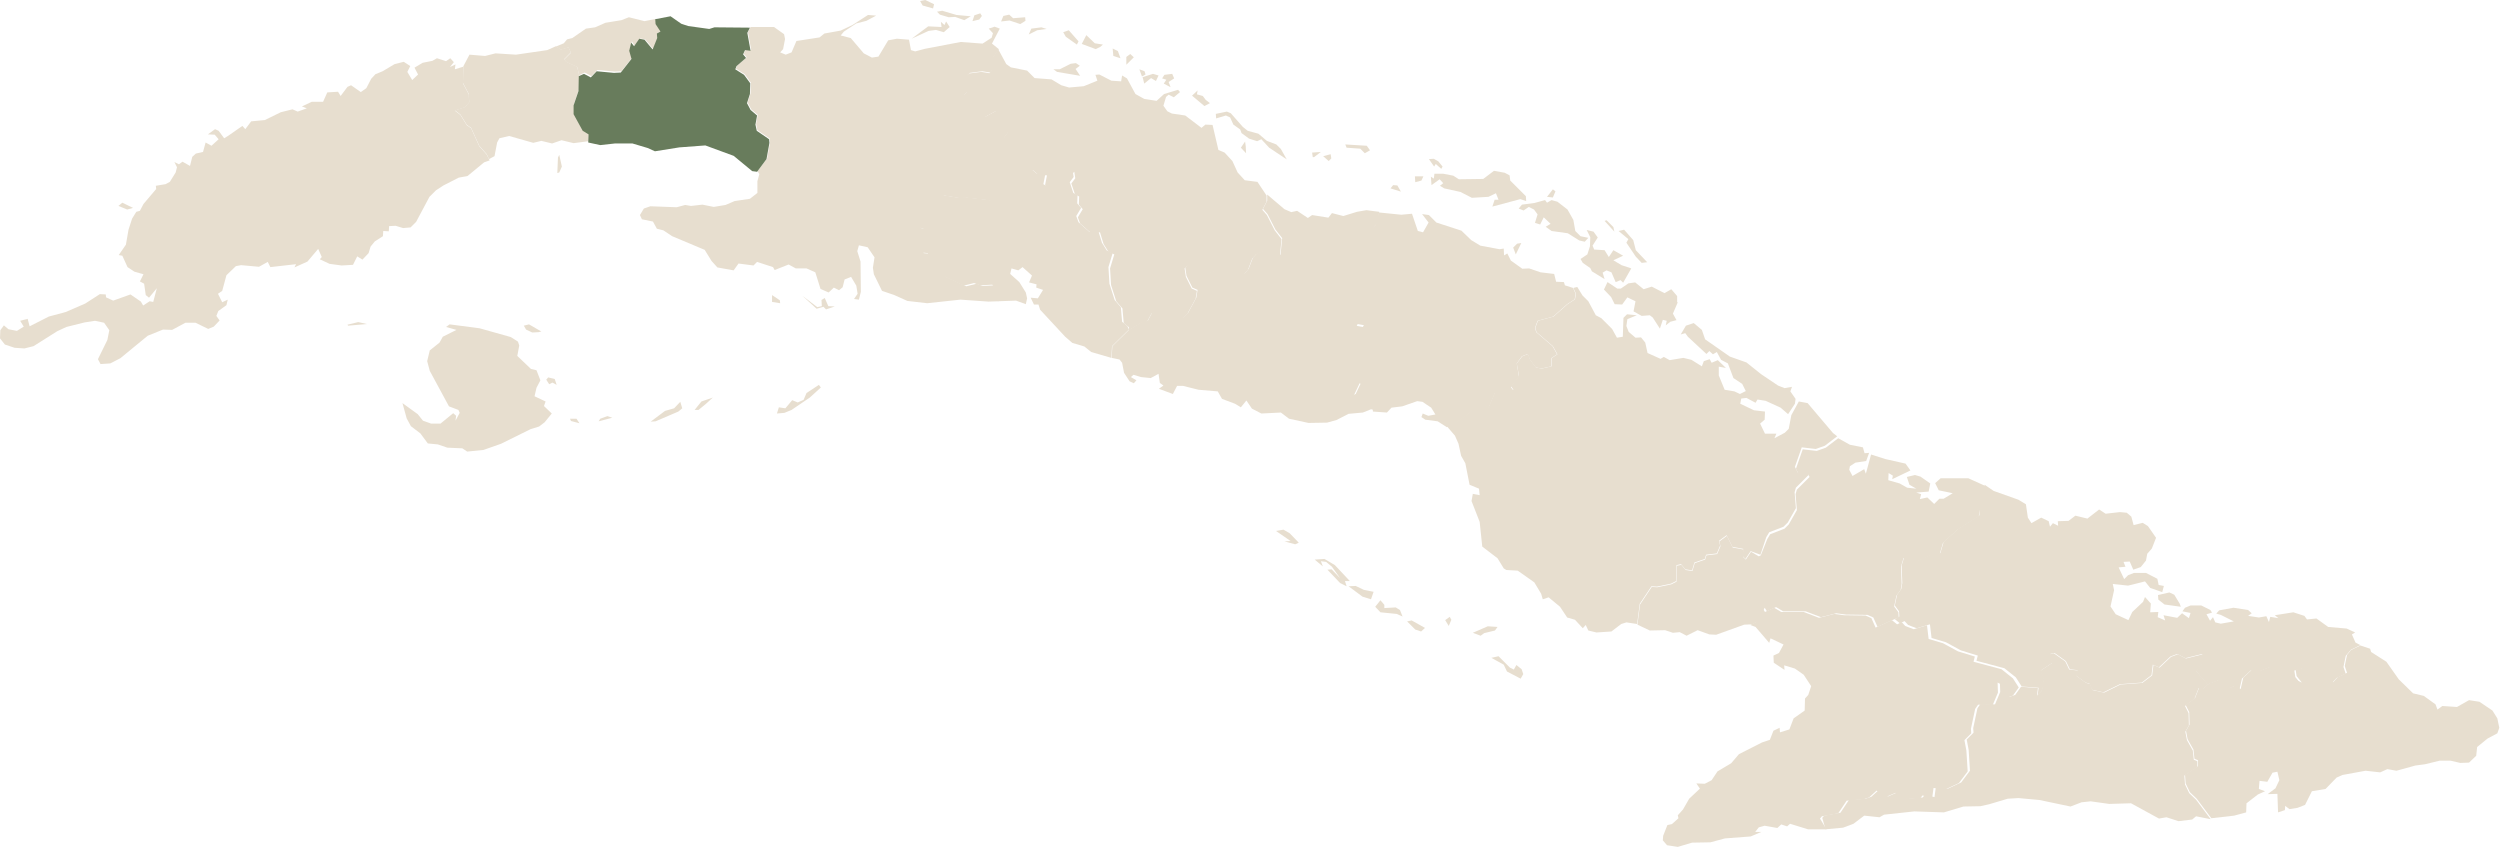 <svg width="2955" height="1001" viewBox="0 0 2955 1001" fill="none" xmlns="http://www.w3.org/2000/svg">
<path d="M2576.53 713.736L2577.68 717.197L2558.46 714.506L2551.15 708.737L2550.76 703.353L2564.22 700.277L2569.99 702.969L2576.53 713.736ZM2345.8 572.989L2356.56 580.295L2385.79 590.678L2394.63 596.062L2396.94 611.829L2401.17 618.366L2412.71 611.829L2421.55 616.059L2423.09 622.597L2426.55 618.366L2432.71 621.443L2432.32 616.059L2445.01 615.675L2453.09 609.522L2467.32 612.983L2481.16 602.215L2488.85 607.214L2505.77 605.292L2513.85 606.061L2519.23 610.675L2521.92 620.674L2532.69 617.982L2538.84 621.827L2548.46 635.672L2543.46 648.362L2538.07 654.515L2536.54 662.59L2530.38 670.282L2521.54 673.358L2517.31 663.744L2510 664.129L2512.31 669.897L2504.23 670.666L2510.77 684.51L2515.39 679.895L2522.31 677.204H2536.54L2550 684.126L2551.53 691.432L2557.69 692.586L2555.76 699.892L2541.53 694.893L2535.38 687.202L2515.39 692.201L2497.31 690.278L2498.85 697.585L2494.62 716.813L2500.77 726.042L2515.77 732.964L2520.38 723.35L2533.07 711.429L2535.38 705.661L2542.3 713.352L2541.53 723.735L2551.15 723.35L2550.38 729.503L2559.22 733.349L2557.3 727.196L2573.45 730.272L2579.22 724.888L2587.3 730.657L2589.22 724.504L2579.61 722.581L2582.68 718.351L2589.22 715.659H2601.91L2612.68 721.043L2614.6 724.119L2608.06 726.042L2612.29 733.733L2615.75 729.503L2618.45 735.656L2624.98 737.194L2640.37 734.502L2624.98 726.811L2619.6 725.273L2623.06 721.427L2639.98 718.351L2657.29 721.043L2661.52 724.888L2657.29 727.965L2669.98 729.888L2678.82 728.35L2681.9 735.272L2683.44 729.119L2693.05 730.657L2688.82 727.196L2710.74 723.735L2723.81 727.965L2726.89 732.195L2738.04 731.041L2751.89 741.04L2773.81 742.963L2783.81 747.577L2779.96 749.885L2784.19 759.499L2789.96 762.575L2778.81 767.959L2772.65 775.265L2769.96 788.34L2772.65 796.416L2761.89 801.415L2756.12 807.568L2721.51 790.263L2711.89 792.57L2713.05 800.262L2719.2 807.953L2708.82 803.338L2699.97 802.569L2683.82 788.34L2669.21 794.109L2660.36 792.57L2649.98 802.184L2646.9 815.644L2640.37 811.414L2634.21 814.106L2621.52 804.492L2609.22 809.106L2595.37 792.955L2603.45 782.956L2603.06 772.958L2583.07 777.957L2573.45 772.958L2565.38 776.035L2551.92 788.725L2544.61 785.648L2543.07 797.954L2531.54 806.799L2505.77 808.722L2486.16 818.336L2472.7 815.259L2469.62 807.953L2465.01 806.799L2453.47 798.339L2455.78 792.186L2446.55 791.032L2441.93 781.418L2428.48 771.804L2423.48 772.958L2426.17 783.341L2412.32 792.57L2416.17 802.953L2414.25 815.644L2408.48 821.797L2409.63 812.952L2389.64 811.414L2382.71 800.646L2369.25 789.879L2336.18 781.034L2337.72 774.881L2317.72 768.728L2300.03 759.114L2283.11 754.115L2281.19 737.963L2265.42 742.578L2255.42 738.733L2251.19 734.118L2245.81 736.81L2239.66 731.811L2245.04 728.734L2244.66 722.581L2239.66 715.659L2242.35 702.969L2247.35 696.047L2248.5 689.125L2247.73 668.359L2250.81 658.36L2259.66 663.744L2267.73 662.206L2281.96 655.668L2293.5 653.746L2297.34 640.671L2314.65 624.904L2339.64 609.137L2340.41 597.985L2346.18 588.756L2345.8 572.989Z" fill="#E7DECF"/>
<path d="M661.056 203.815L658.748 204.584L659.518 186.125L661.056 183.049L664.132 196.893L661.056 203.815ZM657.21 54.607L662.979 58.452L671.823 55.761L674.9 61.913L666.824 69.989L669.516 73.066L682.206 78.834L684.514 88.448L684.129 106.137L678.361 123.058V133.441L689.128 153.053L696.05 157.283L695.666 166.897L677.976 169.205L663.748 165.744L652.596 169.589L639.905 166.513L630.291 168.82L601.834 160.744L590.297 163.436L587.606 168.435L584.529 184.587L577.992 188.048L575.3 182.279L566.455 172.281L556.841 151.13L551.842 147.669L544.151 135.364L537.613 130.364L549.534 126.519L554.534 120.75L554.149 111.137L547.227 98.062L547.612 78.449L554.918 64.605L573.377 66.144L585.683 63.067L609.91 64.605L646.827 59.221L657.21 54.607Z" fill="#E7DECF"/>
<path d="M921.777 354.945L922.162 358.406L912.548 356.868V348.792L921.777 354.945ZM1197.5 21.535L1211.73 20.381L1212.12 24.612L1205.96 28.457L1193.27 24.227L1183.28 25.381L1185.97 18.843L1192.89 17.305L1197.5 21.535ZM1160.59 18.843L1157.51 23.073L1149.43 24.996L1151.74 18.074L1158.66 15.767L1160.59 18.843ZM1147.51 19.228L1139.82 23.843L1129.05 19.997L1121.36 20.381L1110.98 17.305L1107.52 13.844L1113.67 12.69L1130.59 17.689L1147.51 19.228ZM1093.67 0L1104.06 4.999L1102.9 9.998L1090.6 6.537L1087.52 1.154L1093.67 0ZM1097.13 31.149L1112.9 31.918L1112.13 25.765L1116.36 29.611L1118.29 25.381L1122.52 31.918L1115.59 38.071L1106.36 35.379L1097.52 36.533L1077.52 45.762L1097.13 31.149ZM1180.2 356.099L1168.28 356.484L1135.21 354.176L1095.98 358.406L1072.52 355.714L1057.14 348.792L1042.53 343.793L1032.91 324.181L1031.76 316.49L1033.68 304.184L1025.61 292.263L1015.22 289.955L1013.3 296.877L1017.15 309.183L1017.53 344.947L1015.22 354.176L1009.46 353.407L1013.69 347.254L1012.15 337.64L1005.99 327.257L998.304 330.334L995.996 339.563L991.766 343.024L985.614 339.948L979.461 345.716L969.847 341.486L963.694 321.874L953.311 317.259H940.62L932.16 312.644L915.624 319.182L913.701 315.721L894.858 309.568L890.628 313.798L872.939 311.491L867.17 319.566L847.942 316.105L841.02 308.414L832.945 295.339L794.489 279.188L784.106 272.266L776.415 270.343L771.8 261.883L758.725 259.191L756.418 254.192L761.033 246.5L768.724 243.809L799.873 244.962L809.871 242.27L816.793 243.424L830.253 241.886L843.712 244.578L857.556 242.27L868.324 237.656L886.398 234.964L895.243 228.042V214.198L897.55 205.738L895.243 202.277L906.779 187.279L910.24 168.051L909.856 163.821L895.243 153.822L893.705 146.516L895.627 135.748L887.936 129.211L883.706 121.135L887.167 110.368L887.552 97.677L880.245 87.679L869.862 81.141L871.4 77.296L882.552 67.682L879.091 63.452L881.399 58.453L887.936 59.222L884.091 38.071L887.167 31.918H914.855L926.776 40.378L927.93 46.147L925.623 58.068L922.162 61.913L928.699 64.606L935.621 61.913L941.39 48.454L968.693 44.224L974.461 39.609L993.689 36.148L1007.53 29.611L1025.99 17.689L1035.61 18.459L1024.07 24.612L1012.15 27.688L997.535 37.302L993.689 41.917L1005.61 44.993L1020.99 63.067L1030.61 68.066L1038.3 66.913L1049.83 47.685L1060.22 45.762L1074.45 46.916L1076.75 59.222L1081.75 60.76L1093.29 57.683L1135.59 49.608L1161.36 51.531L1172.12 44.608L1173.66 39.225L1168.66 33.841L1175.58 31.534L1181.74 33.841L1172.51 51.531L1180.58 58.068L1174.43 67.297L1173.66 81.91L1170.59 85.756L1160.97 84.218L1146.36 86.141L1144.05 88.448V107.676L1139.44 112.29L1149.82 129.211L1160.97 138.056L1165.2 137.671L1177.89 130.749L1182.51 131.903L1192.12 155.745L1186.74 163.052L1190.58 171.512L1189.04 185.356L1195.2 204.199L1200.96 213.044L1194.81 218.043L1185.97 233.041L1173.28 237.271L1142.9 233.81L1134.44 234.195L1115.98 231.118L1101.75 239.579L1090.98 249.577L1094.44 253.038L1087.52 269.189L1095.21 271.497L1090.6 293.801L1091.75 299.185L1099.83 299.954V310.721L1111.36 319.182L1117.52 326.873L1142.13 338.409L1154.43 335.333L1161.36 338.025L1175.97 337.256L1179.05 341.87L1180.2 356.099Z" fill="#E7DECF"/>
<path d="M1425.16 118.059L1430.16 121.904L1423.63 125.365L1409.01 113.06L1415.55 106.907L1414.78 111.521L1421.7 113.444L1425.16 118.059ZM1362.87 87.294L1369.4 89.217L1366.33 95.755L1360.56 92.294L1352.48 98.831L1350.56 91.14L1362.87 87.294ZM1383.63 103.061L1375.56 98.831L1378.63 94.216L1373.63 92.678L1376.33 88.448L1385.55 87.294L1387.86 92.678L1381.32 96.908L1383.63 103.061ZM1271.34 81.526L1276.73 89.602L1249.42 84.987L1245.19 81.911H1252.5L1265.57 75.373L1271.73 74.604L1276.34 77.68L1271.34 81.526ZM1321.33 60.376L1324.41 68.836L1315.95 66.144L1315.18 57.299L1321.33 60.376ZM1300.57 55.376L1295.18 58.068L1278.65 51.915L1284.03 41.532L1294.03 51.146L1303.64 52.684L1300.57 55.376ZM1272.88 52.684L1259.8 43.455L1256.73 38.071L1263.27 35.764L1274.8 48.839L1272.88 52.684ZM1237.12 34.226L1225.96 35.764L1215.97 40.763L1219.04 33.841L1230.96 32.303L1237.12 34.226ZM1520.92 188.433L1500.15 174.589L1490.92 164.59L1485.92 166.898L1476.31 163.821L1467.47 157.284L1465.93 153.054L1457.85 147.285L1454.01 138.825L1449.01 136.518L1437.47 139.979L1437.09 134.595L1450.16 131.903L1454.77 133.826L1469 149.977L1474.77 154.592L1487.46 158.053L1497.46 166.513L1508.61 170.743L1514 176.127L1520.92 188.433ZM1179.82 58.068L1189.43 75.758L1194.81 79.603L1214.04 83.449L1222.89 92.294L1242.88 93.832L1254.42 100.754L1263.65 103.446L1280.96 101.908L1297.11 95.37L1294.8 88.448L1299.41 88.064L1313.64 95.37L1325.18 96.139L1326.33 89.217L1332.1 92.678L1342.1 111.137L1352.48 116.905L1367.1 119.213L1375.94 111.137L1392.48 106.138L1394.78 108.83L1387.48 114.982L1381.32 111.906L1378.25 114.598L1375.17 124.981L1379.79 131.518L1385.17 134.21L1400.94 136.518L1420.16 151.131L1424.78 147.285L1433.24 147.67L1440.16 177.281L1447.47 180.357L1456.7 190.355L1462.85 203.815L1471.31 213.044L1486.31 214.967L1497.08 231.118V238.425L1492.08 248.039L1497.46 254.192L1506.69 272.266L1514.77 282.649L1512.84 302.261L1499 297.647L1492.85 297.262L1484.77 300.723L1480.16 305.722L1475.16 318.797L1470.54 324.181L1463.62 326.104L1454.01 321.489L1448.62 323.412L1437.47 320.335L1425.55 324.181L1420.55 323.796L1412.09 314.567L1403.24 314.183L1400.17 317.259L1401.71 327.257L1408.63 341.101L1414.78 343.793L1413.24 353.023L1403.63 370.712L1397.09 376.865L1389.02 376.096L1382.09 372.635L1366.33 368.79L1360.94 370.712L1355.94 380.326L1348.64 381.864L1334.02 390.709L1334.41 386.864L1328.26 381.864L1326.72 364.559L1319.41 356.099L1313.26 336.871L1312.1 317.259L1317.1 300.723L1310.18 297.647L1304.41 288.417L1300.18 274.573L1289.8 275.727L1276.73 264.19L1274.03 256.884L1279.8 247.27L1275.19 241.886L1275.57 232.272L1270.57 229.58L1266.34 216.89L1270.96 210.737L1269.8 203.046L1267.11 205.738H1257.5L1253.65 215.352L1238.27 221.12L1235.19 219.197L1237.5 207.276L1227.12 206.507L1220.96 201.123H1215.97L1210.97 206.891L1199.81 213.813L1194.05 204.969L1187.89 186.125L1189.43 172.281L1185.59 163.821L1190.97 156.515L1181.36 132.672L1176.74 131.518L1164.05 138.44L1159.82 138.825L1148.67 129.98L1138.29 113.06L1142.9 108.445V89.217L1145.21 86.91L1159.82 84.987L1169.43 86.525L1172.51 82.68L1173.28 68.067L1179.82 58.068Z" fill="#E7DECF"/>
<path d="M1713.58 729.118L1715.51 732.579L1712.43 739.886L1708.2 732.964L1713.58 729.118ZM684.895 500.307L674.896 497.616L673.743 494.924H681.434L684.895 500.307ZM723.735 493.77L707.584 498L709.506 494.924L717.967 491.847L723.735 493.77ZM647.977 446.085L655.668 448.008L657.976 454.93L652.977 452.238L649.131 454.161L645.67 448.777L647.977 446.085ZM433.78 383.018L411.475 384.941L410.706 383.787L423.396 380.711L433.78 383.018ZM1791.65 300.723L1788.57 292.647L1793.19 288.032L1798.18 287.263L1791.65 300.723ZM1908.17 273.804L1896.63 261.114L1898.94 260.344L1907.01 268.42L1908.17 273.804ZM144.593 239.578L157.284 245.731L150.362 247.654L139.979 243.424L144.593 239.578ZM1838.56 226.119L1835.49 233.425L1828.56 232.656L1835.49 223.812L1838.56 226.119ZM1646.67 218.812L1651.67 219.197L1655.9 226.503L1643.59 222.658L1646.67 218.812ZM1700.12 190.74L1705.12 196.893L1703.58 199.585L1697.05 193.816L1695.12 196.893L1688.97 188.048L1694.74 187.663L1700.12 190.74ZM1573.6 187.279L1570.53 190.355L1563.99 184.587L1572.83 182.28L1573.6 187.279ZM1472.47 173.05L1472.85 181.126L1466.7 174.588L1471.7 167.282L1472.47 173.05ZM1349.79 90.371L1346.72 81.91L1352.87 84.218L1354.02 88.063L1349.79 90.371ZM1335.95 63.836L1340.18 67.682L1331.33 76.526V67.297L1335.95 63.836ZM965.236 364.944L948.316 349.561L966.005 363.021L971.389 361.867L971.004 354.561L974.85 352.253L979.08 361.867L986.771 362.252L976.388 365.713L973.312 362.636L965.236 364.944Z" fill="#E7DECF"/>
<path d="M774.878 498L769.11 498.385L786.03 485.694L796.798 482.618L804.104 474.927L806.412 482.618L801.797 486.463L774.878 498ZM834.1 477.619L825.639 484.541H821.025L829.1 474.542L842.56 469.927L834.1 477.619ZM636.438 392.632L629.131 393.016L621.825 389.555L619.133 384.941L625.286 383.402L639.899 391.863L636.438 392.632ZM953.312 464.544L967.925 454.93L970.233 458.006L957.158 469.927L935.623 484.541L927.162 488.002L918.318 488.771L920.625 481.464L928.316 482.618L936.392 473.004L942.929 475.696L949.851 472.619L953.312 464.544ZM634.131 437.625L638.745 449.546L634.131 458.391L631.823 468.389L644.898 474.542L642.975 479.926L652.205 488.771L643.744 499.154L637.207 504.153L627.208 507.23L592.214 524.535L571.448 531.841L552.22 533.764L546.452 529.918L528.762 529.149L517.61 525.304L505.689 524.15L496.844 512.229L485.692 503.768L480.693 494.539L475.693 476.465L493.767 489.54L499.92 497.231L509.534 500.692H520.686L535.684 488.386L539.145 491.463L538.376 497.231L543.375 488.002L541.837 484.541L530.685 480.311L507.996 438.394L504.92 426.857L507.996 414.167L519.533 404.938L523.378 398.015L539.53 389.94L527.224 386.479L531.454 383.402L566.833 388.017L603.751 398.4L612.211 403.784L613.749 408.398L611.442 420.704L627.593 436.087L634.131 437.625Z" fill="#E7DECF"/>
<path d="M1553.22 185.741H1551.68L1550.91 180.357L1561.29 179.588L1553.22 185.741ZM1619.36 177.665L1613.21 181.126L1607.83 175.742L1591.68 174.589L1590.14 170.743L1615.52 172.281L1619.36 177.665ZM1314.03 423.012L1314.79 409.168L1334.79 389.556L1349.4 380.711L1356.71 379.173L1361.71 369.559L1367.09 367.636L1382.86 371.481L1389.78 374.942L1397.86 375.712L1404.4 369.559L1414.01 351.869L1415.55 342.64L1409.4 339.948L1402.47 326.104L1400.94 316.105L1404.01 313.029L1412.86 313.413L1421.32 322.643L1426.32 323.027L1438.24 319.182L1449.39 322.258L1454.77 320.335L1464.39 324.95L1471.31 323.027L1475.92 317.644L1480.92 304.569L1485.54 299.569L1493.61 296.108L1499.77 296.493L1513.61 301.108L1515.53 281.495L1507.46 271.112L1498.23 253.038L1492.84 246.885L1497.84 237.271V229.965L1518.22 247.27L1526.3 250.731L1533.22 249.193L1545.91 257.653L1550.91 254.192L1570.14 257.268L1574.37 251.884L1587.83 255.345L1603.98 250.346L1615.13 248.423L1630.13 250.346L1628.59 263.421L1624.36 267.651L1617.82 286.494L1602.44 315.721L1602.83 324.181L1598.98 333.41L1599.37 339.563L1612.06 349.946L1621.67 354.561L1623.21 366.482L1613.21 384.556L1604.75 383.018L1590.52 412.244L1588.21 423.781L1580.14 441.086L1586.68 452.623L1584.37 466.082L1586.68 469.159H1594.37L1602.44 465.698L1609.36 451.085L1622.05 458.007L1625.13 484.541L1620.52 483.772L1610.9 487.617L1593.98 489.156L1579.75 496.462L1568.6 499.539L1546.68 499.923L1523.61 494.924L1513.99 487.617L1490.92 488.771L1479.77 483.003L1473.23 473.389L1466.69 481.464L1459.77 477.234L1444.39 471.466L1439.39 462.621L1416.7 460.698L1398.24 456.084H1391.32L1386.32 465.698L1369.79 459.545L1375.17 455.699L1370.94 452.623L1369.4 441.855L1360.17 446.854L1348.64 445.701L1339.79 443.009L1336.71 445.701L1343.25 449.546L1340.18 453.007L1335.18 450.7L1328.64 440.701L1326.33 428.78L1323.25 424.935L1314.03 423.012Z" fill="#E7DECF"/>
<path d="M1684.35 742.193L1679.74 746.424L1672.82 744.116L1663.2 734.502L1668.59 733.349L1684.35 742.193ZM1636.28 714.89V718.736L1649.74 717.966L1654.74 721.043L1657.82 728.734L1650.9 725.658L1631.67 723.735L1625.52 717.197L1631.67 709.506L1636.28 714.89ZM1620.52 708.353L1610.52 705.276L1593.98 692.97L1602.44 692.586L1612.06 697.2L1623.59 699.508L1620.52 708.353ZM1524.38 630.288L1535.15 641.44L1530.92 643.363L1518.23 639.902L1525.53 639.517L1508.23 627.596L1517.07 626.058L1524.38 630.288ZM1682.43 208.43L1680.12 213.429L1672.82 215.352L1672.43 208.43H1682.43ZM1583.98 683.356L1574.37 669.897L1567.45 664.129L1561.3 663.359L1563.6 669.512L1553.99 661.437L1565.53 660.668L1577.83 667.974L1595.52 686.817H1589.75L1591.68 692.97L1583.98 689.125L1568.99 673.358L1573.99 672.973L1583.98 683.356ZM1768.19 228.426L1759.34 232.657L1739.73 233.81L1726.27 226.888L1707.04 222.658L1702.04 219.582L1705.89 216.505L1701.66 211.891L1692.04 218.813L1691.28 208.814L1694.74 211.121L1695.51 205.353H1705.89L1717.81 207.66L1724.35 211.891L1753.19 211.506L1765.88 201.892L1778.57 204.199L1784.34 207.276L1785.11 213.429L1803.57 231.887L1803.95 237.656L1797.03 235.348L1763.96 244.193L1766.65 236.118H1771.26L1768.19 228.426ZM1629.75 251.115L1656.28 253.807L1668.97 252.653L1675.89 273.035L1682.05 274.573L1688.58 263.037L1680.89 253.038L1688.97 254.192L1697.81 263.037L1727.42 272.65L1738.96 283.803L1749.73 290.34L1772.42 294.57L1777.42 293.801L1777.8 301.877L1781.65 299.569L1785.88 308.03L1799.34 317.643L1807.41 317.259L1820.87 321.874L1837.02 323.796L1839.33 333.026L1848.56 333.41L1849.71 337.256L1859.33 340.332L1862.4 347.254L1861.25 353.792L1852.4 359.56L1835.87 374.173L1817.41 379.172L1814.33 387.633L1815.87 392.632L1835.1 409.168L1840.48 418.782L1833.56 423.396V433.01L1821.64 435.702L1815.1 434.164L1808.18 424.935L1805.87 418.397L1798.95 421.089L1792.8 429.549L1795.49 445.701L1785.88 457.622L1788.95 461.852L1767.42 463.775L1759.34 482.618L1753.96 478.388L1740.11 485.31L1733.96 491.078L1720.12 500.308L1710.12 504.922L1699.35 498L1684.74 496.078L1680.12 493.001L1681.66 488.771L1688.2 491.463L1696.66 489.925L1691.66 481.849L1681.28 474.927L1675.12 474.158L1657.43 480.311L1644.74 481.849L1639.36 487.617L1622.82 486.464L1619.75 459.929L1607.06 453.007L1600.14 467.62L1592.06 471.081H1584.37L1582.06 468.005L1584.37 454.546L1577.83 443.009L1585.91 425.704L1588.21 414.167L1602.44 384.941L1610.9 386.479L1620.9 368.405L1619.36 356.484L1609.75 351.869L1597.06 341.486L1596.67 335.333L1600.52 326.104L1600.14 317.643L1615.52 288.417L1622.06 269.574L1626.29 265.344L1629.75 251.115Z" fill="#E7DECF"/>
<path d="M1758.57 740.271L1770.11 741.04L1767.03 745.27L1754.34 748.346L1750.11 751.423L1740.88 747.962L1758.57 740.271ZM2080.83 655.668L2069.29 651.438L2063.14 660.668L2060.06 657.591L2060.45 648.746L2047.76 646.439L2040.84 632.595L2031.99 639.132L2033.14 644.901L2029.3 654.13L2016.61 655.668L2015.07 660.668L2002.76 664.898L2000.07 674.127L1992 672.973L1987 666.821L1981.61 667.974L1981.23 686.817L1975.08 689.894L1958.54 693.355L1952 692.97L1938.16 713.736L1935.08 737.579L1922.39 735.656L1916.24 737.579L1904.7 746.424L1887.01 747.577L1877.4 745.27L1874.32 738.732L1870.86 742.578L1861.63 732.58L1852.4 729.888L1843.94 717.197L1830.48 706.045L1823.56 708.353L1821.64 701.815L1813.56 688.356L1793.95 674.512L1780.49 673.743L1777.41 671.82L1770.11 659.898L1752.03 646.054L1748.96 616.828L1739.34 592.217L1740.88 583.756L1748.96 585.295L1748.19 577.603L1737.04 572.989L1732.04 547.608L1727.04 538.763L1723.96 524.535L1719.73 514.921L1710.12 503.769L1720.12 499.154L1733.96 489.925L1740.11 484.156L1753.96 477.234L1759.34 481.464L1767.42 462.621L1788.95 460.698L1785.87 456.468L1795.49 444.547L1792.8 429.549L1799.33 421.089L1806.26 418.397L1808.56 424.935L1815.49 434.164L1822.02 435.702L1833.94 433.01V423.396L1840.87 418.782L1835.48 409.168L1816.25 392.632L1814.72 387.633L1817.79 379.172L1836.25 374.173L1852.79 359.56L1861.63 353.792L1862.79 347.254L1859.71 340.332L1864.32 339.179L1870.48 349.177L1877.4 356.099L1886.24 372.635L1892.78 376.096L1905.47 388.786L1911.24 399.169L1918.16 398.016L1918.93 375.711L1923.16 371.481L1934.7 372.635L1923.55 377.25L1922.39 385.325L1925.08 392.247L1933.16 399.169L1939.7 398.785L1944.7 404.938L1947.39 417.244L1962.77 424.166L1966.62 421.858L1973.54 425.704L1989.69 423.012L1999.3 425.319L2011.61 433.01L2013.92 426.857L2020.84 424.55L2023.15 428.78L2030.45 425.704L2040.07 434.933L2031.61 433.395V443.778L2038.53 460.698L2050.07 462.621L2056.6 465.698L2063.52 462.237L2059.29 453.776L2048.91 446.854L2042.37 429.549L2034.3 425.319L2029.3 416.09L2024.68 418.782L2020.45 414.936L2016.99 418.397L1995.07 398.016L1992 393.786L1986.61 395.324L1992.77 384.941L2002 381.864L2011.61 389.94L2015.45 401.092L2044.68 421.474L2064.29 428.396L2081.6 442.24L2101.6 455.699L2109.29 458.776L2118.13 457.237L2116.21 462.621L2122.36 471.466L2121.59 477.234L2113.52 489.54L2104.67 481.849L2086.98 473.773L2077.37 472.235L2075.06 476.081L2064.29 470.312L2058.14 471.081L2056.99 477.234L2073.14 484.925L2086.21 486.464L2085.83 496.077L2080.44 500.692L2086.21 512.613H2099.67L2097.37 517.997L2109.67 511.46L2114.29 506.845L2117.36 490.694L2126.21 474.542L2136.59 476.465L2166.59 511.844L2171.58 515.69L2156.97 526.842L2146.2 530.688L2129.67 528.765L2121.59 551.838L2125.44 559.145L2136.21 558.76L2137.74 561.452L2122.75 576.45L2121.21 581.834L2122.75 600.677L2113.13 617.597L2108.13 622.597L2091.21 629.134L2087.75 634.902L2080.83 655.668ZM1771.26 775.65L1784.72 789.109L1789.34 791.417L1792.41 786.033L1798.57 791.032L1800.49 796.801L1797.41 802.184L1781.26 793.724L1777.41 785.648L1762.8 777.573L1771.26 775.65ZM1983.15 357.253L1977.38 370.712L1981.61 378.403L1974.31 380.326L1968.92 384.556L1970.08 379.172L1965.46 378.019L1962 388.402L1953.54 375.327L1950.08 372.635L1940.47 373.404L1930.85 368.02L1933.16 356.099L1923.55 351.484L1917.39 359.945L1908.55 359.56L1904.32 351.1L1895.86 342.255L1900.09 333.41L1911.62 341.101H1915.85L1924.7 334.948L1932.78 333.795L1942.77 341.87L1952.39 338.794L1967.39 346.485L1975.46 341.87L1982.38 349.946V357.253H1983.15ZM1933.54 295.724L1947 309.952L1940.47 310.721L1933.54 303.415L1922.39 286.879L1924.7 282.649L1913.16 273.035L1919.7 271.497L1930.47 283.803L1933.54 295.724ZM1918.55 334.179L1915.47 331.103L1909.7 333.41L1904.7 321.874L1898.93 319.566L1894.32 322.258L1896.63 329.949L1881.63 320.72L1879.71 316.874L1870.86 310.721L1868.17 306.107L1876.25 300.723L1879.32 291.109L1879.71 280.341L1875.48 271.881L1883.55 273.804L1888.55 280.726L1882.4 290.34L1884.32 294.955L1896.63 295.724L1901.63 303.799L1907.01 295.724L1918.55 302.261L1907.01 307.645L1916.62 313.413L1928.16 317.259L1918.55 334.179ZM1866.63 284.187L1853.17 275.727L1833.94 273.035L1827.02 268.036L1832.79 264.575L1824.71 256.884L1820.48 265.344L1814.33 263.421L1817.41 253.423L1813.18 247.654L1807.03 244.578L1800.87 248.808L1795.1 246.501L1798.95 241.886L1813.56 239.963L1826.25 236.502L1828.56 239.579L1833.94 236.502L1840.87 238.425L1852.79 247.654L1859.71 259.96L1862.02 273.035L1868.17 279.188L1877.4 281.111L1873.17 285.725L1866.63 284.187Z" fill="#E7DECF"/>
<path d="M684.511 88.833L682.203 79.219L669.513 73.45L666.821 70.374L674.897 62.298L671.82 56.145L662.975 58.837L657.207 54.992L666.436 51.146L670.282 46.532L676.435 44.993L692.586 33.841L703.354 32.303L715.66 26.919L734.503 23.843L743.348 20.382L761.806 24.996L775.266 22.305L775.65 28.073L781.419 36.918L777.189 39.225L777.573 44.609L772.189 58.068L762.575 46.532L756.423 45.378L750.27 54.223L746.809 48.839L744.501 58.453L747.193 68.067L734.503 84.218L726.427 84.603L706.046 82.68L699.124 89.986L691.048 85.756L684.511 88.833Z" fill="#E7DECF"/>
<path d="M1334.41 389.556L1314.41 409.168L1313.64 423.012L1289.8 416.09L1281.73 409.552L1267.5 405.322L1259.04 398.016L1229.43 366.098L1227.5 359.945H1222.12L1218.27 351.869L1226.74 352.638L1232.89 342.64L1224.81 339.948L1225.2 336.102L1216.35 333.795L1219.81 325.719L1208.66 315.721L1203.66 319.566L1195.59 317.259L1194.05 323.796L1204.82 333.41L1212.51 345.716L1214.04 352.638L1212.51 359.56L1200.97 355.33L1179.43 356.099L1175.97 341.101L1172.9 336.487L1158.28 337.256L1151.36 334.564L1139.06 337.64L1114.44 326.104L1108.29 318.413L1096.76 309.952V299.185L1088.68 298.416L1087.53 293.032L1092.14 270.728L1084.45 268.42L1091.37 252.269L1087.91 248.808L1098.68 238.809L1112.91 230.349L1131.37 233.426L1139.83 233.041L1170.21 236.502L1182.9 232.272L1191.74 217.274L1197.89 212.275L1209.05 205.353L1214.04 199.585H1219.04L1225.2 204.969L1235.58 205.738L1233.27 217.659L1236.35 219.582L1251.73 213.813L1255.58 204.199H1265.19L1267.88 201.507L1269.04 209.199L1264.42 215.352L1268.65 228.042L1273.65 230.734L1273.27 240.348L1277.88 245.731L1272.11 255.345L1274.8 262.652L1287.88 274.189L1298.26 273.035L1302.49 286.879L1308.26 296.108L1315.18 299.185L1310.18 315.721L1311.34 335.333L1317.49 354.561L1324.8 363.021L1326.34 380.326L1332.49 385.325L1334.41 389.556Z" fill="#E7DECF"/>
<path d="M2778.8 768.343L2789.95 762.959L2801.49 766.805L2802.64 770.651L2820.72 782.187L2835.33 802.953L2852.25 819.489L2864.94 822.566L2878.79 832.564L2881.09 838.717L2886.86 834.487L2904.17 835.641L2918.4 827.565L2930.7 829.488L2946.08 839.871L2951.85 849.1L2954.16 860.252L2951.85 866.79L2940.31 872.942L2928.01 882.941L2926.86 893.324L2918.4 901.4L2908.01 901.784L2896.48 899.092H2883.79L2866.48 903.322L2854.94 904.861L2832.64 911.014L2821.87 909.091L2813.41 912.936L2796.11 911.014L2768.8 916.013L2761.88 919.089L2748.81 932.549L2732.65 935.241L2724.58 951.392L2715.73 954.853L2706.12 956.391L2701.12 952.546L2700.74 957.545L2692.66 960.237L2691.89 938.317L2680.35 938.702L2689.58 931.78L2694.2 922.166L2691.89 912.167L2686.12 913.321L2679.97 924.088L2670.74 922.935L2669.97 932.549L2677.28 935.241L2668.82 939.086L2655.36 949.469L2654.97 960.237L2640.75 964.082L2613.83 967.159L2596.52 944.085L2588.45 936.394L2583.45 926.011L2582.68 915.628L2598.06 905.63V898.708L2593.83 896.785L2592.68 886.017L2585.75 873.712L2583.83 863.713L2588.06 856.407L2587.68 841.793L2583.45 833.333L2594.6 824.873L2599.6 812.183L2604.6 813.721L2610.75 807.952L2623.06 803.338L2635.75 812.952L2641.9 810.26L2648.44 814.49L2651.51 801.031L2661.9 791.417L2670.74 792.955L2685.35 787.186L2701.51 801.415L2710.35 802.184L2720.73 806.799L2714.58 799.108L2713.43 791.417L2723.04 789.109L2757.65 806.414L2763.42 800.261L2774.19 795.262L2771.49 787.186L2774.19 774.112L2778.8 768.343Z" fill="#E7DECF"/>
<path d="M2158.9 980.234H2136.98L2115.83 973.696L2112.37 976.773L2105.44 974.466L2100.83 978.696L2085.83 976.004L2078.91 977.927L2074.68 983.31H2081.99L2069.3 988.694L2038.91 991.001L2021.61 995.616L2000.07 996.001L1983.15 1001L1970.46 999.077L1965.46 993.309L1965.85 987.925L1970.85 975.235L1976.23 974.081L1983.92 967.159L1983.15 963.698L1989.31 956.776L1996.61 944.085L2009.3 932.164L2005.07 926.011L2015.07 926.396L2023.15 922.166L2030.07 911.783L2046.22 902.169L2055.45 891.401L2082.75 877.557L2091.98 874.481L2096.21 863.713L2103.52 860.252L2103.91 865.636L2115.06 862.175L2120.06 849.1L2133.13 839.871L2133.52 825.642L2137.36 821.412L2140.82 811.029L2131.98 797.57L2121.59 790.263L2108.9 786.417L2109.29 791.801L2096.6 783.341L2096.21 774.881L2102.75 771.804L2108.14 761.806L2092.75 754.499L2091.21 759.883L2075.06 741.04L2068.91 738.733L2075.83 734.887L2083.52 719.12L2086.22 723.35L2096.98 718.351L2105.44 723.35H2131.98L2150.05 730.272L2168.13 725.658L2179.66 727.196L2205.04 727.58L2211.97 730.657L2216.96 741.809L2236.19 732.964L2242.35 737.963L2247.73 735.272L2251.96 739.886L2261.96 743.732L2277.72 739.117L2279.65 755.268L2296.57 760.268L2314.26 769.882L2334.25 776.035L2332.72 782.187L2365.79 791.032L2379.25 801.8L2386.17 812.567L2379.25 822.181L2372.33 824.489L2369.25 811.029L2361.17 806.799L2361.56 818.72L2355.4 833.333L2338.1 832.949L2334.64 837.948L2329.64 861.406L2330.02 866.79L2321.95 874.865L2324.26 887.171L2325.79 911.783L2315.41 925.627L2299.64 932.933L2285.42 931.395L2283.88 942.932L2272.34 940.24L2270.03 943.316L2254.65 944.47L2244.65 941.394L2240.42 937.164L2228.89 942.163L2218.12 934.472L2209.27 942.547L2202.35 944.855L2182.74 946.393L2172.74 961.391L2153.51 964.852L2151.21 967.543L2158.9 980.234Z" fill="#E7DECF"/>
<path d="M2238.51 732.195L2219.28 741.04L2214.28 729.887L2207.36 726.811L2181.98 726.426L2170.44 724.888L2152.37 729.503L2134.29 722.581H2107.76L2099.3 717.582L2088.53 722.581L2085.84 718.351L2078.15 734.118L2071.23 737.963L2061.61 738.348L2028.54 750.269L2020.46 749.884L2006.62 744.885L1993.54 751.423L1985.47 747.192L1977.39 747.962L1968.16 744.885L1950.09 745.27L1935.48 738.348L1938.55 714.505L1952.4 693.739L1958.93 694.124L1975.47 690.663L1981.62 687.586L1982.01 668.743L1987.39 667.589L1992.39 673.742L2000.47 674.896L2003.16 665.667L2015.46 661.436L2017 656.437L2029.69 654.899L2033.54 645.67L2032.38 639.901L2041.23 633.364L2048.15 647.208L2060.84 649.515L2060.46 658.36L2063.53 661.436L2069.69 652.207L2078.92 657.591L2081.22 656.437L2088.91 637.209L2092.38 631.441L2109.3 624.904L2114.3 619.904L2123.91 602.984L2122.37 584.141L2123.91 578.757L2138.91 563.759L2137.37 561.067L2126.6 561.452L2122.76 554.145L2130.83 531.072L2147.37 532.995L2158.13 529.149L2172.75 517.997L2186.59 525.688L2201.97 528.764L2203.9 535.687L2209.28 535.302L2205.82 544.916L2193.13 546.839L2186.59 551.069L2185.82 555.299L2189.67 562.605L2203.51 554.53L2205.44 559.914L2211.59 537.225L2228.51 542.609L2252.35 547.992L2258.12 556.068L2236.58 566.451L2237.35 562.221L2232.35 559.145L2231.97 567.605L2245.43 571.45L2254.27 576.45L2265.04 577.603L2256.97 572.988L2253.89 563.759L2263.5 561.452L2270.04 563.375L2281.58 571.45L2279.65 581.064L2265.04 582.218L2270.81 584.141L2269.27 589.909L2278.12 587.986L2286.19 595.677L2292.34 589.524H2297.34L2308.11 582.987L2291.58 579.526L2287.35 571.066L2293.88 565.297H2326.57L2346.95 574.527L2346.57 591.063L2340.8 600.292L2338.88 610.29L2313.88 626.057L2296.57 641.824L2292.73 654.899L2281.19 656.822L2266.96 663.359L2258.89 664.897L2250.04 659.514L2246.97 669.512L2247.74 690.278L2246.58 697.2L2241.58 704.122L2238.89 716.813L2243.89 723.735L2244.28 729.887L2238.51 732.195Z" fill="#E7DECF"/>
<path d="M2609.98 809.106L2603.83 814.875L2598.83 813.336L2593.83 826.027L2582.68 834.487L2586.91 842.947L2587.29 857.56L2583.06 864.867L2584.99 874.865L2591.91 887.171L2593.06 897.939L2597.29 899.862V906.784L2581.91 916.782L2582.68 927.165L2587.68 937.548L2595.75 945.239L2613.06 968.313L2595.75 964.852L2591.14 968.697L2574.99 970.62L2560.76 966.005L2551.91 967.543L2518.84 949.469L2493.08 950.238L2471.16 947.162L2460.39 948.316L2447.31 953.315L2410.78 945.624L2385.79 943.316L2373.1 944.086L2351.18 950.623L2340.79 952.93L2320.8 953.315L2297.72 960.237L2262.73 959.083L2226.96 962.929L2221.58 966.005L2203.51 964.082L2190.82 973.696L2178.51 978.311L2157.74 980.234L2153.9 966.774L2156.21 964.082L2175.43 960.622L2185.43 945.624L2205.04 944.086L2211.97 941.778L2220.81 933.703L2231.58 941.394L2243.12 936.394L2247.35 940.625L2257.34 943.701L2272.73 942.547L2275.03 939.471L2286.57 942.163L2288.11 930.626L2302.34 932.164L2318.1 924.858L2328.49 911.014L2326.95 886.402L2324.64 874.096L2332.72 866.021L2332.33 860.637L2337.33 837.179L2340.79 832.18L2358.1 832.564L2364.25 817.951L2363.87 806.03L2371.94 810.26L2375.02 823.719L2381.94 821.412L2388.86 811.798L2408.86 813.336L2407.71 822.181L2413.47 816.028L2415.4 803.338L2411.55 792.955L2425.4 783.726L2422.7 773.343L2427.7 772.189L2441.16 781.803L2445.78 791.417L2456.54 792.57L2454.24 798.723L2465.77 807.184L2470.39 808.337L2473.46 815.644L2486.92 818.72L2506.54 809.106L2532.3 807.184L2543.84 798.339L2545.38 786.033L2552.68 789.109L2566.14 776.419L2574.22 773.343L2583.83 778.342L2603.83 773.343L2604.21 783.341L2596.14 793.34L2609.98 809.106Z" fill="#E7DECF"/>
<path d="M894.866 203.046L889.098 202.276L867.178 184.202L833.722 171.897L802.957 174.204L774.116 178.819L765.655 174.973L747.581 169.589H726.815L709.51 171.512L695.282 168.436L695.666 158.822L688.744 154.592L677.977 134.979V124.596L683.745 107.676L684.129 89.986L690.282 87.294L698.358 91.524L705.28 84.218L725.662 86.141L733.737 85.756L746.428 69.605L743.736 59.991L746.043 50.377L749.504 54.607L755.657 45.762L761.81 46.916L771.424 58.453L776.807 44.993L776.423 39.609L780.653 37.302L774.885 28.457L774.5 22.689L792.574 19.228L805.265 28.073L813.34 30.765L838.336 34.225L844.489 32.303L886.406 32.687L883.33 38.84L887.175 59.991L880.638 59.222L878.33 64.221L881.791 68.451L870.639 78.065L869.101 81.91L879.484 88.448L886.791 98.446L886.406 111.137L882.945 121.904L887.175 129.98L894.866 136.517L892.943 147.285L894.482 154.592L909.095 164.59L909.479 168.82L906.018 188.048L894.866 203.046Z" fill="#687C5C"/>
<path d="M578.757 189.586L572.22 191.894L552.607 208.045L542.224 209.968L524.15 219.197L515.305 224.965L507.614 232.657L491.847 262.267L485.31 268.805L476.465 269.574L467.62 266.882L459.929 267.267L459.545 273.419L453.007 273.035L452.623 279.188L443.009 285.341L438.01 291.494L435.702 299.185L428.396 306.876L422.243 303.03L417.244 313.029L403.784 313.798L389.555 311.875L378.019 306.491L380.326 303.799L376.096 294.186L363.406 309.183L348.023 316.105L349.946 312.26L319.566 315.721L316.49 309.568L306.107 315.336L284.956 313.413L278.803 314.567L267.651 325.335L262.652 343.793L257.653 347.254L262.652 357.253L269.189 354.176L267.651 360.714L258.037 367.636L255.73 373.404L259.575 378.788L252.653 386.094L246.116 388.786L231.118 381.48H219.197L203.43 389.94L192.663 389.555L174.589 396.862L142.286 423.396L130.365 429.549L118.828 430.318L115.751 424.55L126.904 401.861L129.211 390.325L123.058 381.48L112.29 379.172L99.985 381.095L78.45 386.479L67.682 391.478L39.609 409.168L28.842 411.86L17.305 411.091L5.768 407.245L0 399.939L0.385 390.325L4.615 384.556L9.998 389.171L19.997 391.094L28.073 386.094L23.843 379.172L32.687 376.865L34.995 385.71L57.683 374.173L77.68 368.789L100.754 358.791L118.059 347.639L124.981 348.023L125.365 351.484L133.826 355.33L154.207 348.023L166.513 356.484L169.205 361.098L176.896 356.099L181.126 356.868L185.356 340.717L176.127 351.869L172.281 348.793L170.358 335.333L165.359 332.641L169.589 324.181L158.822 321.104L150.746 315.721L144.593 302.261L140.363 301.492L148.823 289.186L151.9 271.497L156.13 258.422L161.129 250.346L165.359 249.192L169.589 241.117L184.587 223.427L184.202 219.582L195.739 217.659L200.738 214.967L207.66 203.815L209.199 197.662L206.122 191.509L211.506 194.201L215.736 191.124L224.581 196.124L227.273 185.356L231.503 181.511L239.963 179.588L243.04 168.436L249.962 172.281L258.422 164.59L253.807 159.206L245.731 158.822L254.192 152.669L258.422 154.592L264.959 163.436L269.958 160.36L286.494 148.823L289.955 152.669L296.877 143.44L313.029 141.901L331.872 132.672L345.716 129.211L351.869 131.903L362.637 128.057L356.868 125.75L368.405 120.366H381.864L386.864 109.214L399.554 108.445L402.63 113.444L410.706 102.677L414.936 100.754L426.473 108.829L433.01 104.215L438.779 93.063L443.778 87.679L452.238 84.218L466.467 75.758L477.234 73.066L484.925 78.065L481.464 84.987L487.233 94.601L494.155 88.063L489.925 79.988L499.539 74.219L511.075 71.912L516.459 68.836L527.227 72.297L532.226 68.836L536.456 73.45L531.841 79.219L538.379 76.142L537.61 81.91L547.608 78.834L547.224 98.446L554.146 111.521L554.53 121.135L549.531 126.904L537.61 130.749L544.147 135.748L551.838 148.054L556.837 151.515L566.451 172.666L575.296 182.664L578.757 189.586Z" fill="#E7DECF"/>
</svg>
